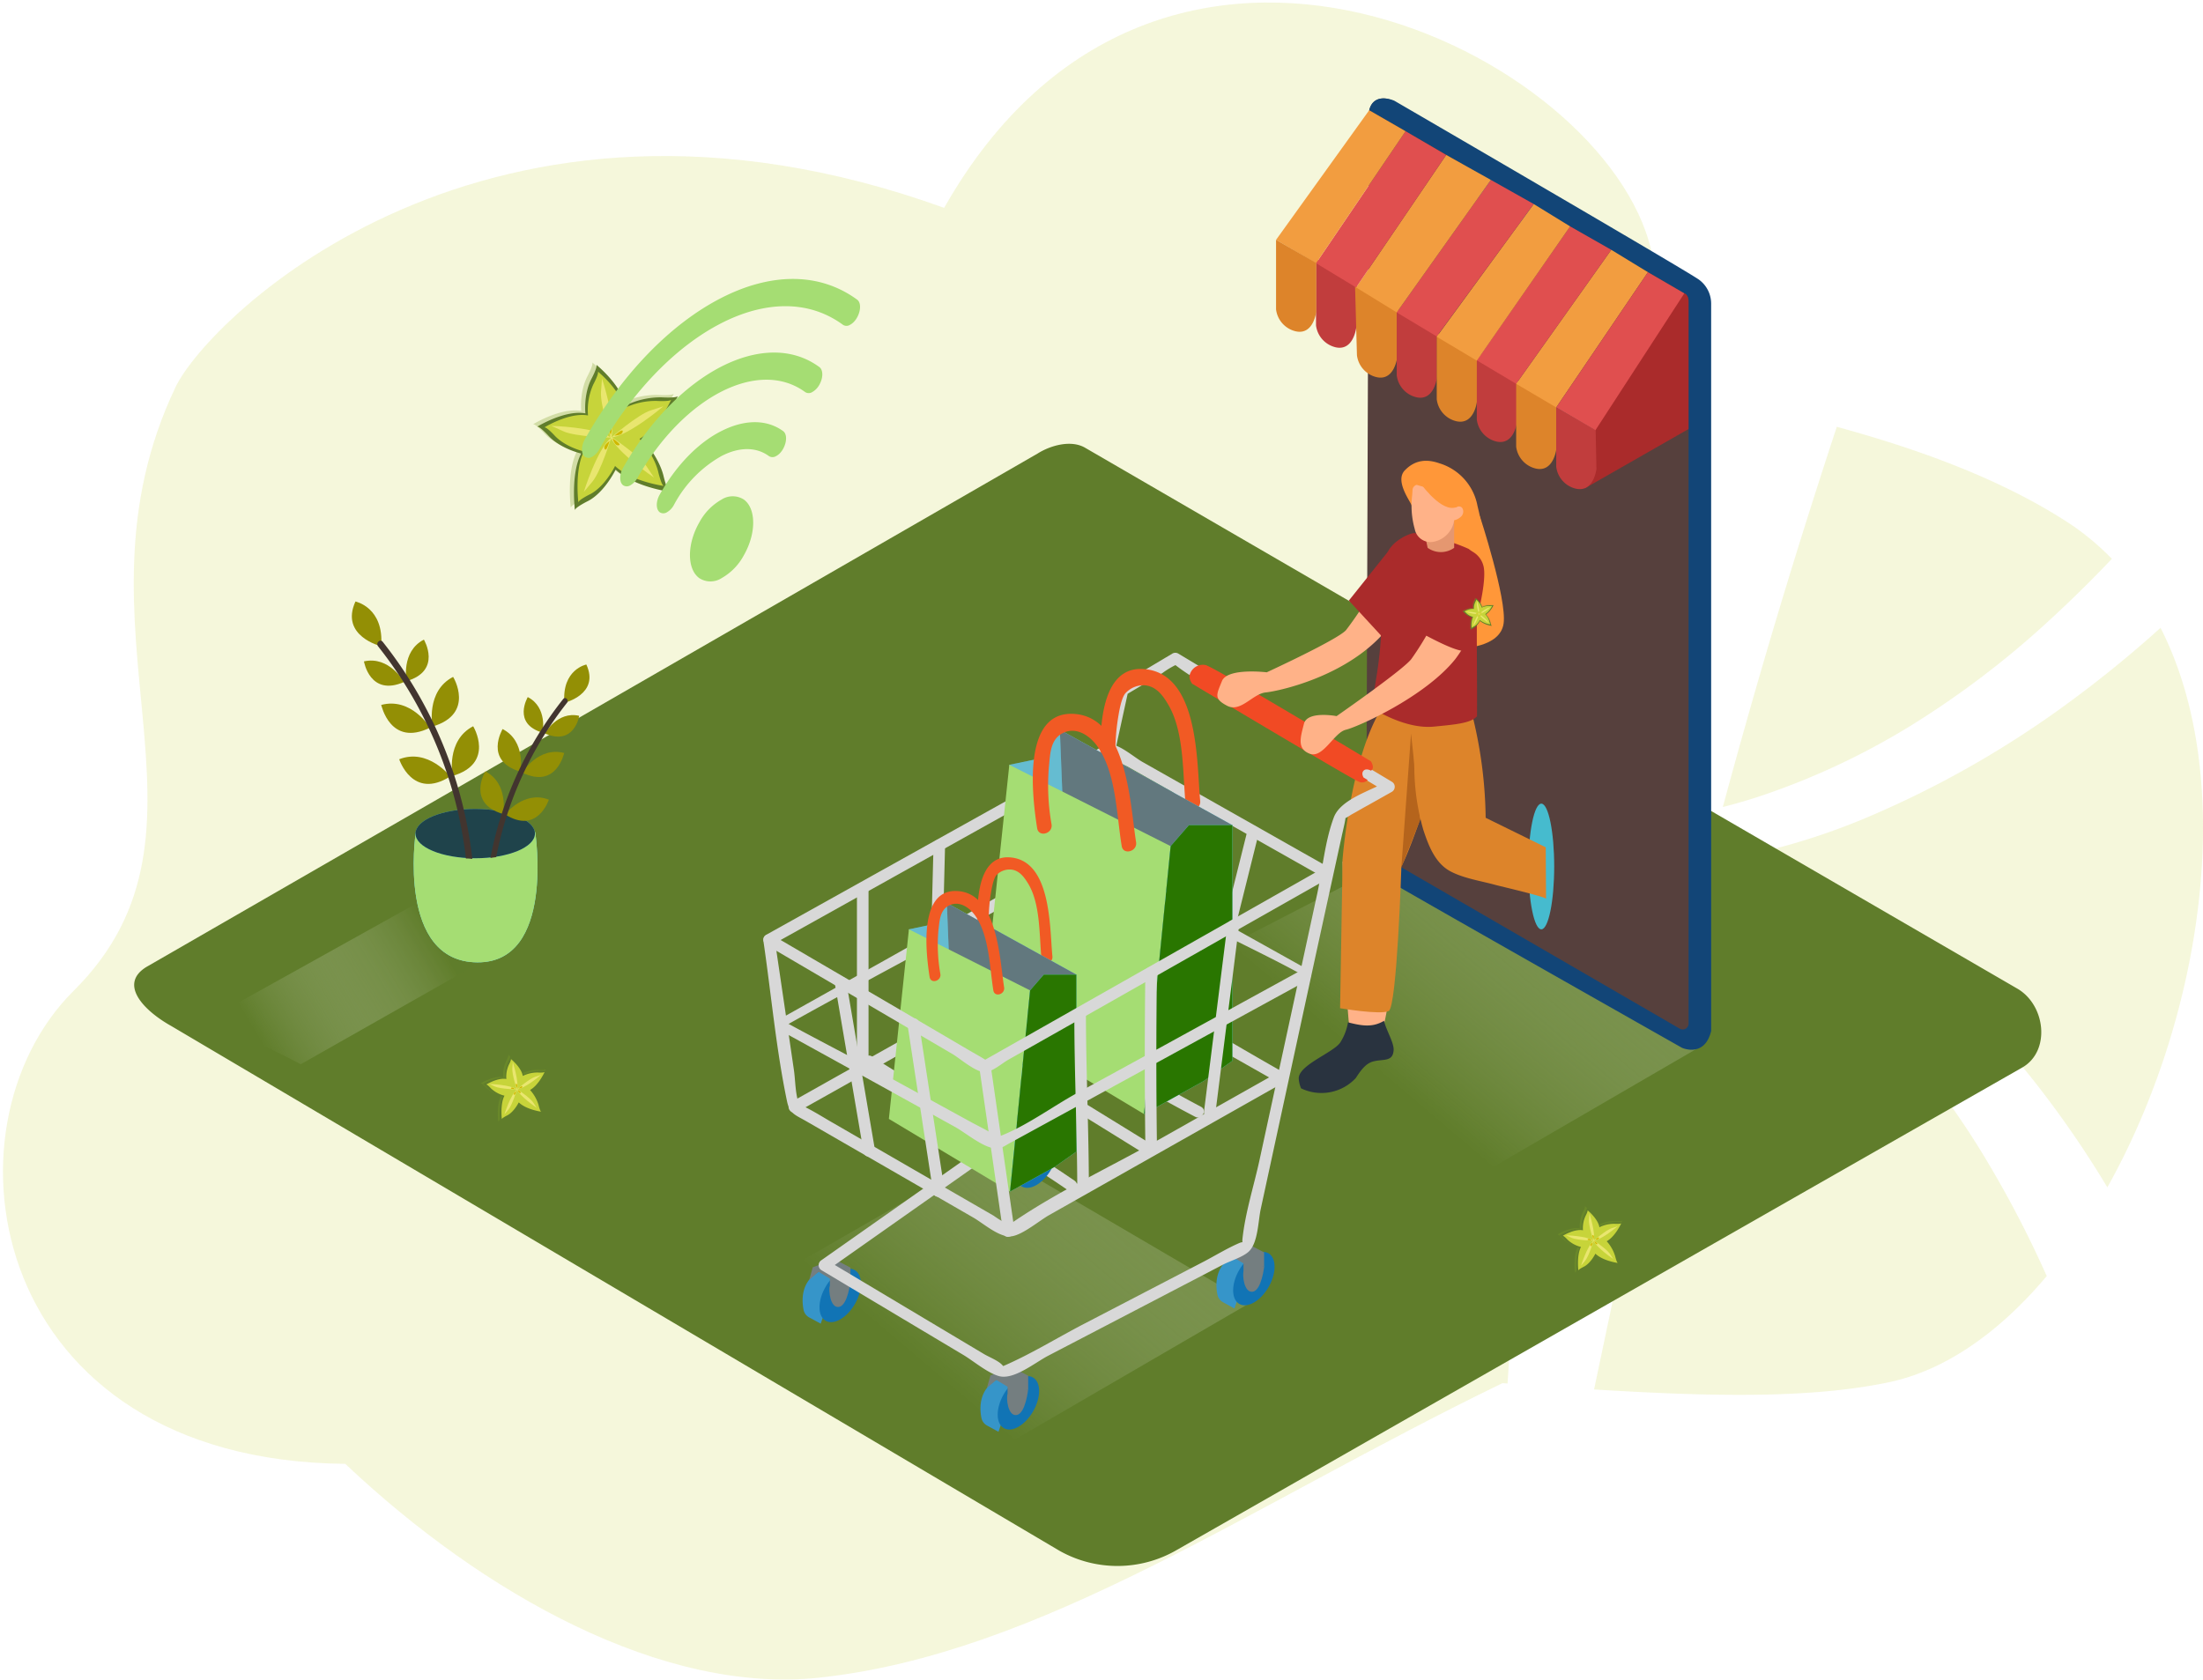 <svg xmlns="http://www.w3.org/2000/svg" xmlns:xlink="http://www.w3.org/1999/xlink" id="Layer_1" data-name="Layer 1" viewBox="0 0 786.78 600"><defs><style>.cls-1{fill:#c8d53a;opacity:0.18;}.cls-1,.cls-20,.cls-23,.cls-32,.cls-33,.cls-7,.cls-8{isolation:isolate;}.cls-2{fill:#7fa02b;opacity:0.3;}.cls-3{fill:#607d2b;}.cls-4{fill:#c7d43a;}.cls-5{fill:#e9e66f;}.cls-6{fill:#cfb800;}.cls-20,.cls-7,.cls-8{opacity:0.63;}.cls-7{fill:url(#Dégradé_sans_nom_29);}.cls-8{fill:url(#Dégradé_sans_nom_29-2);}.cls-9{fill:#56403d;}.cls-10{fill:#124577;}.cls-11{fill:#c13d3d;}.cls-12{fill:#dd842a;}.cls-13{fill:#f29d40;}.cls-14{fill:#e04f4f;}.cls-15{fill:#aa2b2b;}.cls-16{fill:#46bbce;}.cls-17{fill:#ffb288;}.cls-18{fill:#29333f;}.cls-19{fill:#b5641c;}.cls-20{fill:url(#Dégradé_sans_nom_29-3);}.cls-21{fill:#68e1fd;}.cls-22{fill:#a5dd73;}.cls-23{opacity:0.7;}.cls-24{fill:#938f05;}.cls-25{fill:#42352f;}.cls-26{fill:#d8d8d8;}.cls-27{fill:#3695c9;}.cls-28{fill:#1174b5;}.cls-29{fill:#747e80;}.cls-30{fill:#f14a24;}.cls-31{fill:#f15a24;}.cls-32,.cls-33{fill:#606060;}.cls-32{opacity:0.28;}.cls-33{opacity:0.81;}.cls-34{fill:#297600;}.cls-35{fill:#ff9739;}.cls-36{fill:#e59770;}</style><linearGradient id="D&#xE9;grad&#xE9;_sans_nom_29" x1="531.92" y1="-1390.99" x2="642.43" y2="-1260.79" gradientTransform="matrix(1, 0, 0, -1, -200, -902)" gradientUnits="userSpaceOnUse"><stop offset="0" stop-color="#fff" stop-opacity="0"></stop><stop offset="1" stop-color="#607d2b"></stop></linearGradient><linearGradient id="D&#xE9;grad&#xE9;_sans_nom_29-2" x1="691.46" y1="-1283.77" x2="788.94" y2="-1168.91" xlink:href="#D&#xE9;grad&#xE9;_sans_nom_29"></linearGradient><linearGradient id="D&#xE9;grad&#xE9;_sans_nom_29-3" x1="293.12" y1="-1273.93" x2="355.33" y2="-1236.94" xlink:href="#D&#xE9;grad&#xE9;_sans_nom_29"></linearGradient></defs><path class="cls-1" d="M674.21,367.22a236.82,236.82,0,0,0-45.13-37.94,176.47,176.47,0,0,0-21.48-11.84c-1.09,4.23-2.21,8.49-3.27,12.68l-35,166.12s0,.08,0,.12c41.48,2.58,77.22,3.33,105.26-2.57,20.53-4.32,39.8-18.2,56.38-37.94a385.23,385.23,0,0,0-21-40.52A284.84,284.84,0,0,0,674.21,367.22Z"></path><path class="cls-1" d="M615.29,288.29q7.17-1.8,14.28-4.2A259.87,259.87,0,0,0,683,258.87,325.55,325.55,0,0,0,731.47,222q11.87-10.86,22.76-22.37a92.38,92.38,0,0,0-16.42-13.46C715,171.55,687.15,161,656,152.47q-12.69,38.46-24,76.69Q623.15,259.17,615.29,288.29Z"></path><path class="cls-1" d="M574.11,264.11q15.27-67.74,35.41-137.57C600,115.86,593,103.85,589.71,89.43,573.61,19.41,414-61.21,337.19,74.25c-163.07-58.85-262.57,39.23-274.48,64-41,86,21.92,157.79-36.4,215.69-49.59,49.24-30.58,167.78,97,169,49.43,46.74,113.52,82.29,169.11,76.4,79.41-8.47,153.92-61.48,244.19-105.24l1.8.13Q540.93,450.93,549,397,558.44,333.58,574.11,264.11Z"></path><path class="cls-1" d="M667.18,291.85a238.24,238.24,0,0,1-40.17,13A226.4,226.4,0,0,1,670.41,331a318.41,318.41,0,0,1,57.93,57.64,365.75,365.75,0,0,1,24.28,35.52c33.63-60.05,47-144.85,19-199.88a418.67,418.67,0,0,1-32.9,26.79A355.66,355.66,0,0,1,667.18,291.85Z"></path><path class="cls-2" d="M207.6,146.87s-.75-6.68,2.13-12.34c0,0,2.3-4.27,1.78-5.06,0,0,9,7.23,10.26,14.62a28.46,28.46,0,0,1,13-3s5.17.35,5.86-.45c0,0-5.05,11.27-12.49,15.46l0,.15s5.56,5.87,7.33,12.82c0,0,1.22,5.32,2.24,5.77,0,0-12.9-1.74-19.39-8l.07.09s-3.91,8.1-9.85,11.19c0,0-4.59,2.25-4.7,3.26,0,0-1.6-13,2.26-20.22,0,0-7.18-1.61-11.56-6.21,0,0-3.25-3.6-4.17-3.38,0,0,9.84-6.08,17.21-4.77Z"></path><path class="cls-3" d="M209.07,147.71s-.74-6.67,2.13-12.33c0,0,2.31-4.27,1.79-5.06,0,0,9,7.23,10.26,14.62a28.46,28.46,0,0,1,13-3s5.17.35,5.85-.45c0,0-5,11.27-12.48,15.46l0,.15s5.55,5.87,7.33,12.82c0,0,1.22,5.32,2.24,5.77,0,0-12.9-1.74-19.39-8l.07.09s-3.91,8.1-9.86,11.2c0,0-4.58,2.25-4.69,3.26,0,0-1.6-13,2.25-20.22,0,0-7.18-1.61-11.55-6.21,0,0-3.25-3.6-4.17-3.38,0,0,9.84-6.08,17.21-4.77Z"></path><path class="cls-4" d="M210,148.4a22.27,22.27,0,0,1,1.91-11.1s2.07-3.85,1.61-4.56c0,0,8.12,6.51,9.23,13.16a25.67,25.67,0,0,1,11.67-2.68s4.65.31,5.27-.41c0,0-4.54,10.15-11.24,13.92l0,.13s5,5.28,6.59,11.54c0,0,1.1,4.79,2,5.19,0,0-11.61-1.56-17.45-7.2l.07.08s-3.53,7.29-8.88,10.07c0,0-4.12,2-4.22,2.94,0,0-1.44-11.74,2-18.2,0,0-6.46-1.45-10.4-5.59,0,0-2.93-3.24-3.75-3,0,0,8.85-5.47,15.49-4.29Z"></path><path class="cls-5" d="M215,135.21s5,15.09,3.29,21.47h0s-4-12-3.65-16.71Z"></path><path class="cls-6" d="M218.09,155.38s.77-2.21.19-3C218.28,152.39,216.34,150.31,218.09,155.38Z"></path><path class="cls-5" d="M236.89,145.15s-12.08,10.34-18.62,11.18h0s9.53-8.25,14.08-9.71Z"></path><path class="cls-6" d="M219.39,155.65s2.34-.13,2.84-1C222.23,154.69,223.42,152.11,219.39,155.65Z"></path><path class="cls-5" d="M233.56,170.58s-13.23-8.82-15.81-14.9h0s10.52,6.95,13.17,10.93Z"></path><path class="cls-6" d="M218.71,156.58s.75,2.22,1.69,2.48C220.4,159.06,223.21,159.5,218.71,156.58Z"></path><path class="cls-5" d="M208.5,175.74s4.7-15.19,9.79-19.39h0s-3.67,12.06-6.73,15.72Z"></path><path class="cls-6" d="M217.71,157.52s-1.92,1.36-1.9,2.33C215.81,159.85,216.18,162.67,217.71,157.52Z"></path><path class="cls-5" d="M196.92,152.13s15.89.44,21.3,4.21h0s-12.6-.28-16.95-2.24Z"></path><path class="cls-6" d="M216.94,156.1s-1.82-1.48-2.75-1.21C214.19,154.89,211.57,156,216.94,156.1Z"></path><path class="cls-3" d="M378.4,554,61.17,366.53c-10.1-5.66-18.76-15-8.92-21.08L370.6,162c4.78-3,12-4.89,16.88-2.08l333,193.26c10.09,5.87,11.91,22.25,1.84,28.12L420.25,553.72A42.17,42.17,0,0,1,378.4,554Z"></path><path class="cls-7" d="M354.05,411.42c-33.1,18.94-66.21,38.12-99.31,57.16,35.75,21.81,84.06,50.7,91.84,54.91l99.77-58Z"></path><path class="cls-8" d="M519.41,424.94l88-51.13L495.74,308.33l-91.08,47C414.22,362.3,508.91,419.29,519.41,424.94Z"></path><path class="cls-9" d="M498.45,36.56C522.7,51.75,583.72,87,604.52,99.8c4.71,2.89,5.52,7.19,5.52,12.73V370.74a8.24,8.24,0,0,1-10.59,1.62L497.07,314.5c-5.1-3-9.11-6.08-9.11-12l.89-261.26C488.79,35.56,493.65,33.54,498.45,36.56Z"></path><path class="cls-10" d="M489,39.39l33.29,19.22V65.8a3.47,3.47,0,0,0,1.73,3l25.75,14.87a2.27,2.27,0,0,0,3.11-.83,2.4,2.4,0,0,0,.31-1.13V76.44l48.36,28.36a3.06,3.06,0,0,1,1.51,2.65v258.2a2.09,2.09,0,0,1-3.13,1.84l-112-64.94a11,11,0,0,0,4.93,10.32c5.81,3.68,107.84,61.44,107.84,61.44s8.07,3.68,10.42-6V108.52a10.63,10.63,0,0,0-4.37-8.63C602.06,96.51,498,36,498,36S490.65,32.6,489,39.39Z"></path><path class="cls-11" d="M470,92.57V116.2a9.19,9.19,0,0,0,7,7.86c6.4,1.45,7.36-7,7.36-7V99.63Z"></path><path class="cls-12" d="M483.94,102l.68,24.88a9.18,9.18,0,0,0,7,7.85c6.4,1.46,7.36-7,7.36-7V110.28Z"></path><path class="cls-11" d="M498.83,110.43v23.63a9.19,9.19,0,0,0,7,7.85c6.4,1.46,7.35-7,7.35-7V117.49Z"></path><path class="cls-12" d="M513.12,119v23.63a9.19,9.19,0,0,0,7,7.85c6.4,1.45,7.35-7,7.35-7V126.1Z"></path><path class="cls-11" d="M527.43,126.26v23.62a9.21,9.21,0,0,0,7,7.85c6.4,1.45,7.36-7,7.36-7V133.31Z"></path><path class="cls-12" d="M541.48,135.9v23.63a9.19,9.19,0,0,0,7,7.85c6.4,1.46,7.36-7,7.36-7V143Z"></path><polyline class="cls-13" points="541.48 137.11 575.45 89.24 588.54 97.24 555.79 145.55"></polyline><polyline class="cls-14" points="527.43 128.73 560.75 80.88 575.45 89.24 541.48 137.11"></polyline><polyline class="cls-13" points="513.12 120.3 547.75 72.88 560.75 80.88 527.43 128.84"></polyline><polyline class="cls-14" points="498.83 111.61 532.45 64.27 547.75 72.88 513.12 120.19"></polyline><polyline class="cls-13" points="484.32 102.69 516.49 55.35 532.45 64.27 498.83 111.61"></polyline><polyline class="cls-14" points="470.02 94.03 501.98 46.87 516.49 55.35 484.32 102.69"></polyline><polyline class="cls-13" points="455.73 85.68 488.99 39.39 501.98 46.87 470.02 94.03"></polyline><path class="cls-15" d="M601.54,104.8s1.51.31,1.51,2.91v45.55l-37.11,21.22L571.05,142Z"></path><path class="cls-11" d="M555.79,145.55v21.17a9.18,9.18,0,0,0,7,7.85c6.4,1.46,7.36-7,7.36-7l-.28-13.94Z"></path><polyline class="cls-14" points="569.8 153.68 601.54 104.8 588.54 97.24 555.79 145.55"></polyline><path class="cls-12" d="M455.73,85.68V110.5a9.17,9.17,0,0,0,7,7.85c6.4,1.46,7.36-7,7.36-7V93.93Z"></path><ellipse class="cls-16" cx="550.47" cy="309.54" rx="4.6" ry="22.45"></ellipse><path class="cls-17" d="M479.49,307.72s1,61.77,3.31,62.78,8.33.92,10.52-2,5-29.68,4.52-37.11-3.4-24.11-3.4-24.11"></path><path class="cls-18" d="M478.64,372.45a19.16,19.16,0,0,0,2.78-7.23c4.87,1.22,8.68,1.95,12.87-.55.81,3.52,3.68,7.91,3.42,10.61-.33,4.27-3.95,2.89-7.58,4-2.55.78-4.35,3.41-5.92,5.83a16.74,16.74,0,0,1-19.55,3.68,10.3,10.3,0,0,1-.81-3.23C463.27,380.64,476,376.2,478.64,372.45Z"></path><path class="cls-12" d="M511.54,258.91a104.33,104.33,0,0,1,1-13.79l-9.2-1.84c-20,9-23.91,64.36-23.91,64.36s14,7.36,17.93,6.35c3.2-.83,11.33-25.42,14.24-34.57C511.45,272.63,511.34,265.77,511.54,258.91Z"></path><path class="cls-12" d="M479.49,307.72l-.89,52.45s14.4,2.46,17.36,1,4.53-51.5,4.53-51.5Z"></path><polygon class="cls-19" points="507.24 292.79 503.94 262.06 500.49 309.8 507.24 292.79"></polygon><path class="cls-20" d="M107.4,380.19l76.65-43.47-33.38-15.06L75.93,363.29C85.55,370.21,96.88,374.53,107.4,380.19Z"></path><path class="cls-21" d="M148.43,297.79s-6.72,45.83,22.07,46c27.8.15,20.65-46.47,20.65-46.47S171,279.69,148.43,297.79Z"></path><path class="cls-22" d="M148.43,297.79s-6.72,45.83,22.07,46c27.8.15,20.65-46.47,20.65-46.47S171,279.69,148.43,297.79Z"></path><ellipse class="cls-21" cx="169.72" cy="297.79" rx="21.33" ry="8.81"></ellipse><ellipse class="cls-23" cx="169.72" cy="297.79" rx="21.33" ry="8.81"></ellipse><path class="cls-24" d="M136.14,230.87s-14.86-3.57-9.19-16C127,214.92,137.21,216.94,136.14,230.87Z"></path><path class="cls-24" d="M145.19,243.33s-2.06-10.57,6.2-14.84C151.39,228.51,158,239.58,145.19,243.33Z"></path><path class="cls-24" d="M154.46,259.55s-2.47-12.65,7.36-17.74C161.87,241.81,169.82,255,154.46,259.55Z"></path><path class="cls-24" d="M161.63,277.19s-2.46-12.65,7.36-17.75C169,259.44,177,272.69,161.63,277.19Z"></path><path class="cls-24" d="M144.29,243.63s-5.24-9.4-14.31-7.36C130,236.29,132.06,249,144.29,243.63Z"></path><path class="cls-24" d="M153.59,259.94s-6.71-11-17.45-8.11C136.23,251.83,139.31,267,153.59,259.94Z"></path><path class="cls-24" d="M160.8,277.36s-7.87-10.19-18.22-6.13C142.56,271.21,147.31,285.93,160.8,277.36Z"></path><path class="cls-25" d="M166.38,306.69h.2a10.42,10.42,0,0,1,2.08.16v-.22a152.4,152.4,0,0,0-32-77.38c-.92-1.16-2.56.48-1.64,1.63a149.63,149.63,0,0,1,31.38,75.73Z"></path><path class="cls-24" d="M201.56,251.06s12.74-3.05,7.85-13.67C209.41,237.38,200.64,239.12,201.56,251.06Z"></path><path class="cls-24" d="M193.8,261.74s1.83-9.06-5.32-12.72C188.54,249,182.78,258.52,193.8,261.74Z"></path><path class="cls-24" d="M185.85,275.66s2.12-10.85-6.36-15.22C179.49,260.51,172.68,271.78,185.85,275.66Z"></path><path class="cls-24" d="M179.69,290.8s2.12-10.85-6.36-15.23C173.33,275.57,166.47,286.94,179.69,290.8Z"></path><path class="cls-24" d="M194.57,262s4.5-8.07,12.26-6.29C206.93,255.71,205.09,266.63,194.57,262Z"></path><path class="cls-24" d="M186.51,276s5.76-9.44,15-7C201.41,269,198.83,282,186.51,276Z"></path><path class="cls-24" d="M180.39,290.93s6.77-8.74,15.63-5.26C196,285.67,192,298.28,180.39,290.93Z"></path><path class="cls-25" d="M201.15,249.7a130.67,130.67,0,0,0-26,56.79c.68-.11,1.36-.21,2.06-.28A128.26,128.26,0,0,1,202.55,251C203.25,250.12,201.94,248.7,201.15,249.7Z"></path><path class="cls-22" d="M257.68,178.47a7.37,7.37,0,0,1,8,0c4.41,3.24,4.43,12.1,0,19.85a20.43,20.43,0,0,1-7.95,8.2,7.35,7.35,0,0,1-8,0c-4.42-3.24-4.43-12.1,0-19.85A20.41,20.41,0,0,1,257.68,178.47Z"></path><path class="cls-22" d="M257.54,131c12.69-6.51,25.39-7,35.08.12,1.4,1,1.42,3.87,0,6.33a6.55,6.55,0,0,1-2.53,2.61,2.34,2.34,0,0,1-2.54,0c-8.3-6.07-19.16-5.66-30-.11s-21.69,16.28-29.91,30.81a6.61,6.61,0,0,1-2.53,2.61,2.38,2.38,0,0,1-2.54,0c-1.42-1-1.42-3.87,0-6.33C232.18,150.06,244.85,137.54,257.54,131Z"></path><path class="cls-22" d="M257.46,106.51c17.49-9,34.94-9.47,48.64.52,2.27,1.67.65,7.35-2.52,9a2.32,2.32,0,0,1-2.53,0c-12.25-9-27.92-8.55-43.57-.51S226.22,139.12,214,160.58a6.55,6.55,0,0,1-2.53,2.61,2.37,2.37,0,0,1-2.56,0c-1.4-1-1.42-3.86,0-6.33C222.5,132.9,240,115.47,257.46,106.51Z"></path><path class="cls-22" d="M257.61,154c8-4.08,16-4.4,22.07,0,2.26,1.65.64,7.35-2.52,8.94a2.38,2.38,0,0,1-2.54,0c-4.69-3.44-10.85-3.22-17,0a43.37,43.37,0,0,0-16.94,17.45,6.54,6.54,0,0,1-2.5,2.61,2.37,2.37,0,0,1-2.56,0c-1.39-1.05-1.41-3.88,0-6.33C241.65,165.93,249.63,158,257.61,154Z"></path><path class="cls-26" d="M280.14,366.62C305.18,352.55,335,337,360,322.93l20.4-11.46c2.28-1.29,4.85-3.24,7.35-4.4a7.73,7.73,0,0,1,2.29,1.07,84.44,84.44,0,0,0,8.36,4.67l24.5,13.68c12.25,6.85,30.23,15.07,42.48,21.91,2.57,0-.61-1.58,2-1.84l-.17-.13L430.59,326,403.7,311c-4-2.22-9.47-6.89-14-7.81-2.57-.53-3.56.4-5.94,1.73l-16.33,9.19-52.7,29.63-36.67,20.54a1.83,1.83,0,0,0-.9,1C279.75,365.33,277.56,366.75,280.14,366.62Z"></path><path class="cls-26" d="M383.75,421.77c-23.3-16.07-48.55-28.94-72.28-44.35-2.24-1.46-4.32,2.13-2.09,3.56,23.72,15.42,49,28.29,72.27,44.36C383.84,426.85,385.92,423.26,383.75,421.77Z"></path><path class="cls-26" d="M428.93,395.38c-24.62-13-47.94-28.17-71.87-42.29a2.07,2.07,0,0,0-2.09,3.56c23.9,14.2,47.24,29.43,71.87,42.3C429.19,400.18,431.29,396.62,428.93,395.38Z"></path><path class="cls-27" d="M364.93,423.85l-4.08-2.22a4,4,0,0,1-2-2.67c-.74-3.59-1.18-11.38,7.57-14.71l4.31,2.63"></path><ellipse class="cls-28" cx="370.12" cy="414.83" rx="10.41" ry="6.05" transform="translate(-174.19 527.95) rotate(-60)"></ellipse><polygon class="cls-29" points="375.53 408.64 375.53 403.79 369.62 400.74 362.07 403.71 360.81 408.15 364.14 405.31 368.17 407.74 368.17 412.25 375.53 408.64"></polygon><path class="cls-29" d="M375.53,408.64s-.9,8.65-4.09,9.2-3.8-6.11-3.27-7.36"></path><path class="cls-27" d="M293.12,472.86,289,470.64a4,4,0,0,1-2-2.67c-.73-3.59-1.17-11.38,7.58-14.71l4.3,2.63"></path><ellipse class="cls-28" cx="300.08" cy="462.74" rx="10.44" ry="6.07" transform="translate(-250.65 492.34) rotate(-60.11)"></ellipse><polygon class="cls-29" points="303.73 457.67 303.73 452.82 297.83 449.76 290.27 452.74 289.02 457.18 292.35 454.34 296.38 456.77 296.38 461.28 303.73 457.67"></polygon><path class="cls-29" d="M303.73,457.67s-.9,8.64-4.08,9.2-3.81-6.11-3.27-7.36"></path><path class="cls-27" d="M356.6,511.48l-4.08-2.22a4,4,0,0,1-2-2.67c-.73-3.59-1.17-11.38,7.58-14.71l4.3,2.63"></path><ellipse class="cls-28" cx="363.71" cy="501.1" rx="10.44" ry="6.07" transform="translate(-251.98 566.75) rotate(-60.11)"></ellipse><polygon class="cls-29" points="367.2 496.29 367.2 491.44 361.29 488.38 353.74 491.36 352.48 495.78 355.81 492.96 359.84 495.37 359.84 499.89 367.2 496.29"></polygon><path class="cls-29" d="M367.2,496.29s-.9,8.64-4.09,9.2-3.8-6.11-3.27-7.36"></path><path class="cls-27" d="M440.87,467.44l-4.07-2.23a4,4,0,0,1-2-2.67c-.74-3.58-1.18-11.38,7.57-14.71l4.31,2.63"></path><ellipse class="cls-28" cx="447.8" cy="456.72" rx="10.44" ry="6.07" transform="translate(-171.32 617.39) rotate(-60.11)"></ellipse><polygon class="cls-29" points="451.46 452.25 451.46 447.39 445.56 444.34 438 447.32 436.75 451.73 440.08 448.92 444.1 451.33 444.1 455.85 451.46 452.25"></polygon><path class="cls-29" d="M451.52,452.25s-.91,8.64-4.09,9.19-3.8-6.1-3.27-7.35"></path><path class="cls-26" d="M458.45,383.14C433.55,369,409,353.9,383.58,340.71c-6-3.11-12,3-17.45,6.05l-48.72,27.35-34.94,19.64a2.08,2.08,0,0,0,2.1,3.56l75.6-42.46,16.92-9.51,3.68-2.07c.94-.54-2.37-1.16-.52.27,4.21,3.28,9.81,5.52,14.44,8.19l23.91,13.53,37.79,21.41a2.08,2.08,0,0,0,2.1-3.57Z"></path><path class="cls-26" d="M402,248.28l13.22-7.89a29.64,29.64,0,0,1,5.52-3.23c-1.62.49-2.26-.57-.68.64,7.19,5.52,16,9.64,23.78,14.31L495,282.89v-3.57c-5.85,3.3-16.2,6.24-18.63,12.66-3.2,8.49-4.06,18.75-6,27.58l-20.54,94.82c-2,9.2-5.09,18.78-6.09,28.12-.31,2.92,1.26.53-1.1,1.54-4.28,1.84-8.42,4.38-12.54,6.55l-43,22.36c-9.64,5-19.25,11-29.3,15.27.52-.22,1.84,1.27.11-.63-1.45-1.58-4.72-2.81-6.54-3.91L329.79,470.8,295.4,450.26v3.57l41.65-29.33,25.11-17.68c2.5-1.84,5.74-3.29,7.15-6,1.84-3.68,2.1-9.6,3-13.59l6-27.59,15.17-69.42,9.43-43.2c.57-2.59-3.42-3.68-4-1.1l-22.25,101.8c-3.55,16.26-7.8,32.54-10.69,48.94a16,16,0,0,1-.73,3.35c.94-2.14-.44-.17-2.12,1l-22.27,15.78-47.48,33.39a2.1,2.1,0,0,0-.68,2.89,2,2,0,0,0,.68.68L322.23,471,344,484c3.79,2.27,8.4,6.28,12.65,7.56,5.3,1.6,13-4.8,17.69-7.24l43.77-22.81,18.72-9.76c2.61-1.36,7.36-2.74,9.4-4.89,3.05-3.2,3.13-10.65,4-14.81l19.86-91.71,9.19-42.08c.28-1.25,1.7-7.13,1.11-6.34-.94,1.27,1.84-.74,2.46-1.05,1.84-1,3.68-2.11,5.63-3.16l8.64-4.86a2.1,2.1,0,0,0,.69-2.88,2.13,2.13,0,0,0-.69-.68L420.8,233.48a2.06,2.06,0,0,0-2.09,0l-18.82,11.23a2.08,2.08,0,0,0,2.1,3.57Z"></path><path class="cls-26" d="M445.59,296.37,427.2,370.15a2.08,2.08,0,0,0,4,1.11l18.39-73.79a2.08,2.08,0,0,0-1.66-2.42A2.1,2.1,0,0,0,445.59,296.37Z"></path><path class="cls-26" d="M419.42,281.59l-18.07,72.16a2.08,2.08,0,0,0,4,1.1l18.08-72.16a2.08,2.08,0,0,0-4-1.1Z"></path><path class="cls-26" d="M409.38,407.63c-23.9-14.71-47.81-29.59-72.18-43.47a2.08,2.08,0,0,0-2.09,3.57c24.45,13.9,48.36,28.76,72.27,43.58,2.28,1.4,4.36-2.17,2.1-3.57Z"></path><path class="cls-26" d="M474.83,310l-40.34-22.84-26.52-15c-2.83-1.6-8-6.12-11.42-6.27-2.47-.11-5.83,2.76-7.84,3.88l-20.83,11.63L311,313.11l-37.35,20.83c-2.32,1.31-.24,4.88,2.09,3.57l85-47.43c11.92-6.64,24.41-12.74,35.94-20,1.53-1-2.28-1.18-.55.11a63.47,63.47,0,0,0,6.6,3.68l24.16,13.68,46,26a2.08,2.08,0,0,0,2.1-3.56Z"></path><path class="cls-26" d="M298.18,351.47l10.26,60.17c.44,2.61,4.43,1.51,4-1.1l-10.26-60.18C301.73,347.75,297.74,348.86,298.18,351.47Z"></path><path class="cls-26" d="M306.05,317.08V381a2.08,2.08,0,0,0,4.14,0V317.08a2.08,2.08,0,0,0-4.14,0Z"></path><path class="cls-26" d="M333.4,301.82l-1.68,65.46a2.08,2.08,0,0,0,4.14,0l1.67-65.47a2.07,2.07,0,0,0-4.13,0Z"></path><path class="cls-26" d="M359.82,287.08l-8,68.93c-.31,2.65,3.83,2.61,4.14,0l8-68.93C364.27,284.44,360.13,284.47,359.82,287.08Z"></path><path class="cls-30" d="M489.62,275.31s-1.67-1-2.63,0,0,2.45,0,2.45l1.45.87a2.68,2.68,0,0,1-3.22.58c-2.26-.77-59.43-34.94-59.43-34.94s-1.58-2-.72-3.68a4.83,4.83,0,0,1,5.52-3c3,.65,59,34.36,59,34.36S491.2,274.36,489.62,275.31Z"></path><path class="cls-31" d="M408.41,239c20,1.38,18.94,33.71,20.23,47.14.33,3.36-4.86,4.5-5.21,1.1-1.12-11.18-.38-26.31-6.58-36.15-1.84-3.06-4.21-6-8.13-6.29a8.76,8.76,0,0,0-6.51,2.57c-1.84,1.58-2.68,7.84-3,9.69a79.72,79.72,0,0,0-.35,20.93c.35,3.37-4.83,4.51-5.2,1.1C392.67,268.49,390.59,237.76,408.41,239Z"></path><polyline class="cls-21" points="378.51 260.69 372.49 270.72 360.47 273.22 369.48 304.28 395.04 287.75"></polyline><polyline class="cls-32" points="378.51 260.69 372.49 270.72 360.47 273.22 369.48 304.28 395.04 287.75"></polyline><polygon class="cls-21" points="440.13 294.77 378.51 260.69 380.51 311.3 427.61 315.81 440.13 294.77"></polygon><polygon class="cls-33" points="440.13 294.77 378.51 260.69 380.51 311.3 427.61 315.81 440.13 294.77"></polygon><polygon class="cls-22" points="418.08 302.27 408.57 397.98 350.94 363.4 360.47 273.22 418.08 302.27"></polygon><polygon class="cls-21" points="418.08 302.27 424.61 294.77 440.13 294.77 440.13 378.96 429.93 386.15 408.57 397.98 418.08 302.27"></polygon><polygon class="cls-34" points="418.08 302.27 424.61 294.77 440.13 294.77 440.13 378.96 429.93 386.15 408.57 397.98 418.08 302.27"></polygon><path class="cls-31" d="M382.66,255c20,.19,20.93,32.54,23.08,45.83.54,3.35-4.58,4.78-5.13,1.42-1.84-11-1.95-26.24-8.73-35.7-2.78-3.88-7.67-7.13-12.45-4.59-4.31,2.28-4.36,7.35-4.79,11.6a79.2,79.2,0,0,0,.91,20.91c.55,3.35-4.57,4.78-5.14,1.41C368.76,285.39,364.82,254.83,382.66,255Z"></path><path class="cls-31" d="M360.61,306.28c15,1,14.24,25.33,15.25,35.39.26,2.53-3.68,3.38-3.9.82-.85-8.38-.29-19.77-4.95-27.14-1.43-2.28-3.16-4.52-6.1-4.73a6.6,6.6,0,0,0-4.89,1.84c-1.33,1.2-2,5.89-2.25,7.36a59.81,59.81,0,0,0-.26,15.7c.28,2.54-3.67,3.39-3.89.83C348.75,328.44,347.22,305.36,360.61,306.28Z"></path><polyline class="cls-21" points="338.16 322.58 333.63 330.1 324.61 331.99 331.37 355.31 350.57 342.9"></polyline><polyline class="cls-32" points="338.16 322.58 333.63 330.1 324.61 331.99 331.37 355.31 350.57 342.9"></polyline><polygon class="cls-21" points="384.43 348.16 338.16 322.58 339.67 360.57 375.03 363.95 384.43 348.16"></polygon><polygon class="cls-33" points="384.43 348.16 338.16 322.58 339.67 360.57 375.03 363.95 384.43 348.16"></polygon><polygon class="cls-22" points="367.88 353.8 360.72 425.67 317.45 399.71 324.61 331.99 367.88 353.8"></polygon><polygon class="cls-21" points="367.88 353.8 372.77 348.16 384.43 348.16 384.43 411.38 376.76 416.79 360.72 425.67 367.88 353.8"></polygon><polygon class="cls-34" points="367.88 353.8 372.77 348.16 384.43 348.16 384.43 411.38 376.76 416.79 360.72 425.67 367.88 353.8"></polygon><path class="cls-31" d="M341.28,318.29c15.05.15,15.73,24.42,17.33,34.43.4,2.52-3.44,3.68-3.85,1.07-1.34-8.34-1.47-19.72-6.56-26.82-2.1-2.9-5.76-5.35-9.36-3.45-3.22,1.71-3.27,5.51-3.68,8.71a59.5,59.5,0,0,0,.68,15.71c.42,2.52-3.42,3.68-3.84,1.06C330.78,341.11,327.88,318.18,341.28,318.29Z"></path><path class="cls-26" d="M472.76,310l-85.1,48.26-36.11,20.48c-1.84,1,1.95.92.6,0-2-1.28-4.19-2.46-6.27-3.68l-24.51-14.38L275.71,334a2.11,2.11,0,0,0-2.85.85,2.13,2.13,0,0,0-.19,1.49c2.78,18.9,4.49,38.32,8.39,57,.93,4.52,2.81,4.85,6.89,7.2l28.91,16.68,30.64,17.68c3.68,2.08,9.47,7.35,13.79,6.75,4-.54,10-5.67,13.45-7.6l30.4-17.19,53.33-30.16a2.08,2.08,0,0,0-2.1-3.57L414.07,407c-17.23,9.74-35.89,18.39-52.28,29.57-2.48,1.69-2.78.66-.68,1.38a40.54,40.54,0,0,1-6.27-3.68l-28-16.17-29.42-17c-3.22-1.84-6.4-3.88-9.69-5.52a14.15,14.15,0,0,1-2.56-1.47c-1.53-1.27.81,1.84.18.24-1.36-3.53-1.27-8.57-1.84-12.3l-2.75-18.78-4.14-28.1-3,2.34,40.13,23.54,26.37,15.46c2.8,1.64,8.17,6.48,11.64,6.5,2.52,0,6.22-3.22,8.26-4.38l19.84-11.22,58.06-32.94,36.95-20.94a2.08,2.08,0,0,0-2.1-3.57Z"></path><path class="cls-26" d="M465.16,346.37c-25.43,13.91-55.17,30.31-80.55,44.14-8.86,4.86-18.48,12.06-28.12,15.6a7.27,7.27,0,0,1-1.84-.94c-2.39-1.58-5.13-2.83-7.65-4.21L322.78,387.7c-12.52-6.9-30.12-15.86-42.64-22.75-2.6.13-.11,2.26-2.71,2.19a2.1,2.1,0,0,0,.74.68l36.91,20.36,26.09,14.45c3.68,2.06,9.44,6.9,13.72,7.56,2.41.38,3.55-.61,5.76-1.84l17.76-9.71,52.64-28.8,36.13-19.77a2,2,0,0,0,1-1.67C465.8,348.62,467.61,346.28,465.16,346.37Z"></path><path class="cls-26" d="M324.18,366.51l9.1,59.51c.41,2.63,4.4,1.51,4-1.1l-9.11-59.59c-.4-2.63-4.39-1.5-4,1.11Z"></path><path class="cls-26" d="M349.78,381.52l8.5,58.85c.38,2.63,4.36,1.5,4-1.11l-8.5-58.85C353.39,377.78,349.41,378.91,349.78,381.52Z"></path><path class="cls-26" d="M383.69,362.76c0,20.71,1,41.38,1.05,62.09a2.08,2.08,0,0,0,4.14,0c0-20.71-1-41.38-1.05-62.09a2.08,2.08,0,0,0-4.14,0Z"></path><path class="cls-26" d="M409.05,347.31q-.41,30.84,0,61.66a2.08,2.08,0,0,0,4.14,0q-.42-30.84,0-61.66a2.08,2.08,0,0,0-4.14,0Z"></path><path class="cls-26" d="M438.33,330.58,430,397.08c-.33,2.63,3.81,2.61,4.14,0l8.37-66.5C442.8,328,438.66,328,438.33,330.58Z"></path><path class="cls-35" d="M504.17,180.72c0-1.11-6.26-8.74-2.45-12.69s8.09-4,12.3-2.54a19.62,19.62,0,0,1,13.65,15.23,115.73,115.73,0,0,1,2.92,17.15l-17.27-5.79"></path><path class="cls-35" d="M521.82,231.55s-11.73-4.9-10.74-19.85a38,38,0,0,1,11.53-24.2l8,10.37"></path><path class="cls-35" d="M528.48,184.28S538.22,214,537,222.72s-15.13,8.83-15.13,8.83"></path><path class="cls-12" d="M552.05,302.68l-21.46-10.54A158.82,158.82,0,0,0,524,248.78L506,245.45a233,233,0,0,0-.88,29.42,81.46,81.46,0,0,0,3.25,21.72c1.84,5.52,4.21,11.83,9.69,14.71,4.77,2.51,10.82,3.39,16,4.82,1.66.46,18.1,4.25,18.1,5Z"></path><path class="cls-17" d="M491.73,207.91a124.2,124.2,0,0,1-11,17.18c-2.91,3.37-28.32,15.08-28.32,15.08s-14.05-1.71-16,3.13-3,6.29,1.84,8.82,9.19-4.32,13.79-4.76,32.82-6.32,45.85-26c1.83-2.74,3.67-12.05,6.05-15a20.64,20.64,0,0,1-.59-4.5C498.3,203.1,496.7,206.24,491.73,207.91Z"></path><path class="cls-15" d="M528.24,199.58a27.44,27.44,0,0,0-3.68-3.47c-6.84-3.16-17.87-5.83-19.71-5.65s-8.3,3.11-9.58,7.78-2,14.51-2,25.75c0,12-3.68,28.65-3.68,28.65s11.75,8,22.55,6.93c7.63-.75,13.17-1.21,15.35-3.68C527.67,239,526.91,215.91,528.24,199.58Z"></path><path class="cls-17" d="M515.57,214.37a101.76,101.76,0,0,1-11.42,20.91c-2.3,3.51-26.8,20.54-26.8,20.54s-10.46-2-11.66,2.74-2.63,8.94,2.1,10.7,8.64-7.57,12.87-8.57,28.2-11.67,39.05-25.19a45,45,0,0,0,6.95-13.35C520.92,220.51,520.33,217.83,515.57,214.37Z"></path><path class="cls-15" d="M506,225.22s9.47-27.18,12.62-28.5a8.15,8.15,0,0,1,10.74,4.16,9.34,9.34,0,0,1,.46,1.35c1.63,6.59-4.49,27.59-6.13,29.9S506,225.22,506,225.22Z"></path><polyline class="cls-15" points="496.46 196.11 481.73 214.55 494.77 228.71 501.76 221.12"></polyline><path class="cls-36" d="M519.34,185.85v9.85a8.12,8.12,0,0,1-9.47,0l-2.26-10.59"></path><path class="cls-17" d="M505.8,173.25a.62.62,0,0,1,.33,0,27,27,0,0,0,5.74,1.23c2,0,3.9-.13,5.83,0,1.29,0,2.1,3.11,2.08,6.86.83-.5,1.84-.72,2.5.22a2.48,2.48,0,0,1-.7,3.18,4.88,4.88,0,0,1-2.24,1.11,9.19,9.19,0,0,1-7.52,7.72,5.71,5.71,0,0,1-6.55-4.54,30.74,30.74,0,0,1-.92-12.18l.13-2a2.06,2.06,0,0,1,1-1.45A.73.73,0,0,1,505.8,173.25Z"></path><path class="cls-35" d="M506.69,171.82s7.11,10.39,12.54,9.58-.57-8.9-.57-8.9"></path><path class="cls-2" d="M564.23,438.86a11.41,11.41,0,0,1,1-5.68s1.06-2,.82-2.33c0,0,4.16,3.33,4.73,6.73a13.11,13.11,0,0,1,6-1.37s2.38.16,2.7-.21c0,0-2.33,5.19-5.75,7.12v.07a15.61,15.61,0,0,1,3.37,5.91s.56,2.45,1,2.65c0,0-5.94-.8-8.93-3.68l0,0s-1.81,3.73-4.55,5.15c0,0-2.11,1-2.16,1.5,0,0-.74-6,1-9.31a11.92,11.92,0,0,1-5.32-2.86s-1.5-1.66-1.92-1.55c0,0,4.53-2.8,7.93-2.2Z"></path><path class="cls-3" d="M564.91,439.25a11.42,11.42,0,0,1,1-5.68s1.06-2,.82-2.33c0,0,4.16,3.33,4.73,6.73a13.11,13.11,0,0,1,6-1.37s2.38.16,2.7-.21c0,0-2.33,5.19-5.75,7.12v.07a15.61,15.61,0,0,1,3.37,5.91s.56,2.45,1,2.65c0,0-5.94-.8-8.93-3.68l0,0s-1.81,3.73-4.55,5.15c0,0-2.11,1-2.16,1.51,0,0-.74-6,1-9.32a11.92,11.92,0,0,1-5.32-2.86s-1.5-1.66-1.92-1.55c0,0,4.53-2.8,7.93-2.2Z"></path><path class="cls-4" d="M565.34,439.57a10.33,10.33,0,0,1,.89-5.12s.95-1.77.74-2.1c0,0,3.74,3,4.25,6.07a11.67,11.67,0,0,1,5.37-1.24s2.15.14,2.43-.19c0,0-2.09,4.68-5.17,6.41v.06a14,14,0,0,1,3,5.32s.51,2.2.93,2.39c0,0-5.35-.72-8-3.32l0,0s-1.62,3.36-4.08,4.64c0,0-1.91.93-2,1.35,0,0-.66-5.4.93-8.38a10.75,10.75,0,0,1-4.78-2.58s-1.35-1.49-1.73-1.4c0,0,4.07-2.52,7.13-2Z"></path><path class="cls-5" d="M567.64,433.49s2.3,6.95,1.52,9.89h0s-1.86-5.51-1.69-7.7Z"></path><path class="cls-6" d="M569.06,442.78s.36-1,.09-1.38C569.15,441.4,568.26,440.44,569.06,442.78Z"></path><path class="cls-5" d="M577.72,438.07s-5.56,4.76-8.57,5.15h0s4.39-3.8,6.48-4.48Z"></path><path class="cls-6" d="M569.66,442.9s1.08,0,1.31-.44C571,442.46,571.52,441.27,569.66,442.9Z"></path><path class="cls-5" d="M576.19,449.78s-6.09-4.06-7.28-6.86h0s4.84,3.2,6.06,5Z"></path><path class="cls-6" d="M569.35,443.33s.35,1,.78,1.14C570.13,444.47,571.42,444.68,569.35,443.33Z"></path><path class="cls-5" d="M564.65,452.16s2.16-7,4.51-8.93h0s-1.69,5.55-3.1,7.24Z"></path><path class="cls-6" d="M568.89,443.77s-.88.62-.88,1.07C568,444.84,568.19,446.14,568.89,443.77Z"></path><path class="cls-5" d="M559.31,441.28s7.32.21,9.82,1.94h0s-5.81-.13-7.81-1Z"></path><path class="cls-6" d="M568.53,443.11s-.84-.68-1.26-.55C567.27,442.56,566.06,443.07,568.53,443.11Z"></path><path class="cls-2" d="M179.72,384.82a11.41,11.41,0,0,1,1-5.68s1.06-2,.83-2.33c0,0,4.15,3.33,4.72,6.73a13.11,13.11,0,0,1,6-1.37s2.38.16,2.7-.21c0,0-2.32,5.19-5.75,7.12v.07a15.48,15.48,0,0,1,3.37,5.9s.57,2.45,1,2.66c0,0-5.94-.8-8.93-3.69l0,.05s-1.81,3.73-4.54,5.15c0,0-2.12,1-2.17,1.5,0,0-.73-6,1-9.31a12,12,0,0,1-5.32-2.86s-1.5-1.66-1.92-1.55c0,0,4.53-2.81,7.93-2.2Z"></path><path class="cls-3" d="M180.4,385.21a11.41,11.41,0,0,1,1-5.68s1.06-2,.83-2.33c0,0,4.15,3.33,4.72,6.73a13.11,13.11,0,0,1,6-1.37s2.38.16,2.7-.21c0,0-2.32,5.19-5.75,7.12v.07a15.48,15.48,0,0,1,3.37,5.9s.57,2.45,1,2.66c0,0-5.94-.8-8.92-3.68l0,0s-1.81,3.73-4.54,5.15c0,0-2.11,1-2.17,1.5,0,0-.73-6,1-9.31a12,12,0,0,1-5.32-2.86s-1.5-1.66-1.92-1.55c0,0,4.53-2.81,7.93-2.2Z"></path><path class="cls-4" d="M180.84,385.52a10.23,10.23,0,0,1,.88-5.11s.95-1.77.74-2.1c0,0,3.74,3,4.25,6.06a11.79,11.79,0,0,1,5.38-1.23s2.14.14,2.42-.19c0,0-2.09,4.67-5.17,6.41v.06a13.94,13.94,0,0,1,3,5.32s.51,2.2.93,2.39c0,0-5.34-.72-8-3.32l0,0s-1.63,3.35-4.09,4.64c0,0-1.9.93-1.95,1.35,0,0-.66-5.41.94-8.38a10.76,10.76,0,0,1-4.79-2.58s-1.35-1.49-1.73-1.4c0,0,4.08-2.52,7.13-2Z"></path><path class="cls-5" d="M183.13,379.45s2.3,6.95,1.52,9.89h0s-1.85-5.51-1.68-7.7Z"></path><path class="cls-6" d="M184.56,388.74s.35-1,.08-1.38C184.64,387.36,183.75,386.4,184.56,388.74Z"></path><path class="cls-5" d="M193.22,384s-5.57,4.76-8.58,5.15h0s4.39-3.8,6.48-4.48Z"></path><path class="cls-6" d="M185.15,388.86s1.08-.06,1.32-.44C186.47,388.42,187,387.23,185.15,388.86Z"></path><path class="cls-5" d="M191.68,395.74s-6.09-4.06-7.28-6.86h0s4.85,3.2,6.06,5Z"></path><path class="cls-6" d="M184.84,389.29s.35,1,.78,1.14C185.62,390.43,186.91,390.64,184.84,389.29Z"></path><path class="cls-5" d="M180.14,398.11s2.16-7,4.51-8.92h0s-1.69,5.55-3.1,7.24Z"></path><path class="cls-6" d="M184.38,389.73s-.88.62-.87,1.07C183.51,390.8,183.68,392.09,184.38,389.73Z"></path><path class="cls-5" d="M174.8,387.24s7.32.21,9.82,1.94h0s-5.81-.13-7.81-1Z"></path><path class="cls-6" d="M184,389.07s-.83-.68-1.26-.56C182.76,388.51,181.55,389,184,389.07Z"></path><path class="cls-2" d="M525.89,217.29a5.39,5.39,0,0,1,.46-2.71s.51-.94.39-1.11c0,0,2,1.59,2.26,3.21a6.19,6.19,0,0,1,2.84-.65s1.14.07,1.29-.1a8.52,8.52,0,0,1-2.74,3.39v0a7.44,7.44,0,0,1,1.61,2.82s.27,1.17.49,1.27a8.94,8.94,0,0,1-4.25-1.76v0a6.22,6.22,0,0,1-2.16,2.46s-1,.49-1,.71c0,0-.36-2.86.49-4.44a5.67,5.67,0,0,1-2.53-1.36s-.72-.79-.92-.74c0,0,2.16-1.34,3.78-1.05Z"></path><path class="cls-3" d="M526.21,217.48a5.46,5.46,0,0,1,.47-2.71s.5-.94.39-1.11c0,0,2,1.58,2.25,3.21a6.34,6.34,0,0,1,2.85-.66s1.13.08,1.28-.1a8.42,8.42,0,0,1-2.74,3.4v0a7.44,7.44,0,0,1,1.61,2.82s.26,1.16.49,1.26a9,9,0,0,1-4.26-1.75h0a6.19,6.19,0,0,1-2.17,2.46s-1,.5-1,.72c0,0-.35-2.86.5-4.44a5.68,5.68,0,0,1-2.54-1.36s-.71-.8-.92-.75c0,0,2.16-1.33,3.78-1Z"></path><path class="cls-4" d="M526.42,217.63a4.86,4.86,0,0,1,.42-2.44s.45-.85.35-1a6.16,6.16,0,0,1,2,2.89,5.62,5.62,0,0,1,2.56-.59s1,.07,1.16-.09a7.61,7.61,0,0,1-2.47,3v0a6.66,6.66,0,0,1,1.45,2.54s.24,1,.44,1.14a8.21,8.21,0,0,1-3.83-1.58h0a5.69,5.69,0,0,1-1.95,2.22s-.91.44-.93.64a8.3,8.3,0,0,1,.45-4,5.18,5.18,0,0,1-2.29-1.23s-.64-.71-.82-.67a6.1,6.1,0,0,1,3.4-.94Z"></path><path class="cls-5" d="M527.51,214.73s1.1,3.31.72,4.71h0a15,15,0,0,1-.8-3.67Z"></path><path class="cls-6" d="M528.19,219.16s.17-.49,0-.66C528.23,218.5,527.81,218.05,528.19,219.16Z"></path><path class="cls-5" d="M532.32,216.91s-2.65,2.27-4.09,2.46h0a15.22,15.22,0,0,1,3.09-2.14Z"></path><path class="cls-6" d="M528.47,219.22s.52,0,.63-.21C529.1,219,529.36,218.44,528.47,219.22Z"></path><path class="cls-5" d="M531.59,222.5s-2.91-1.94-3.47-3.27h0a15,15,0,0,1,2.89,2.39Z"></path><path class="cls-6" d="M528.33,219.42s.16.49.37.55C528.7,220,529.31,220.06,528.33,219.42Z"></path><path class="cls-5" d="M526.08,223.63s1-3.34,2.15-4.26h0a14.93,14.93,0,0,1-1.47,3.45Z"></path><path class="cls-6" d="M528.11,219.63s-.42.3-.42.51C527.69,220.14,527.77,220.76,528.11,219.63Z"></path><path class="cls-5" d="M523.54,218.45s3.49.09,4.68.92h0a15,15,0,0,1-3.72-.49Z"></path><path class="cls-6" d="M527.94,219.32s-.4-.33-.61-.27C527.33,219.05,526.76,219.3,527.94,219.32Z"></path></svg>